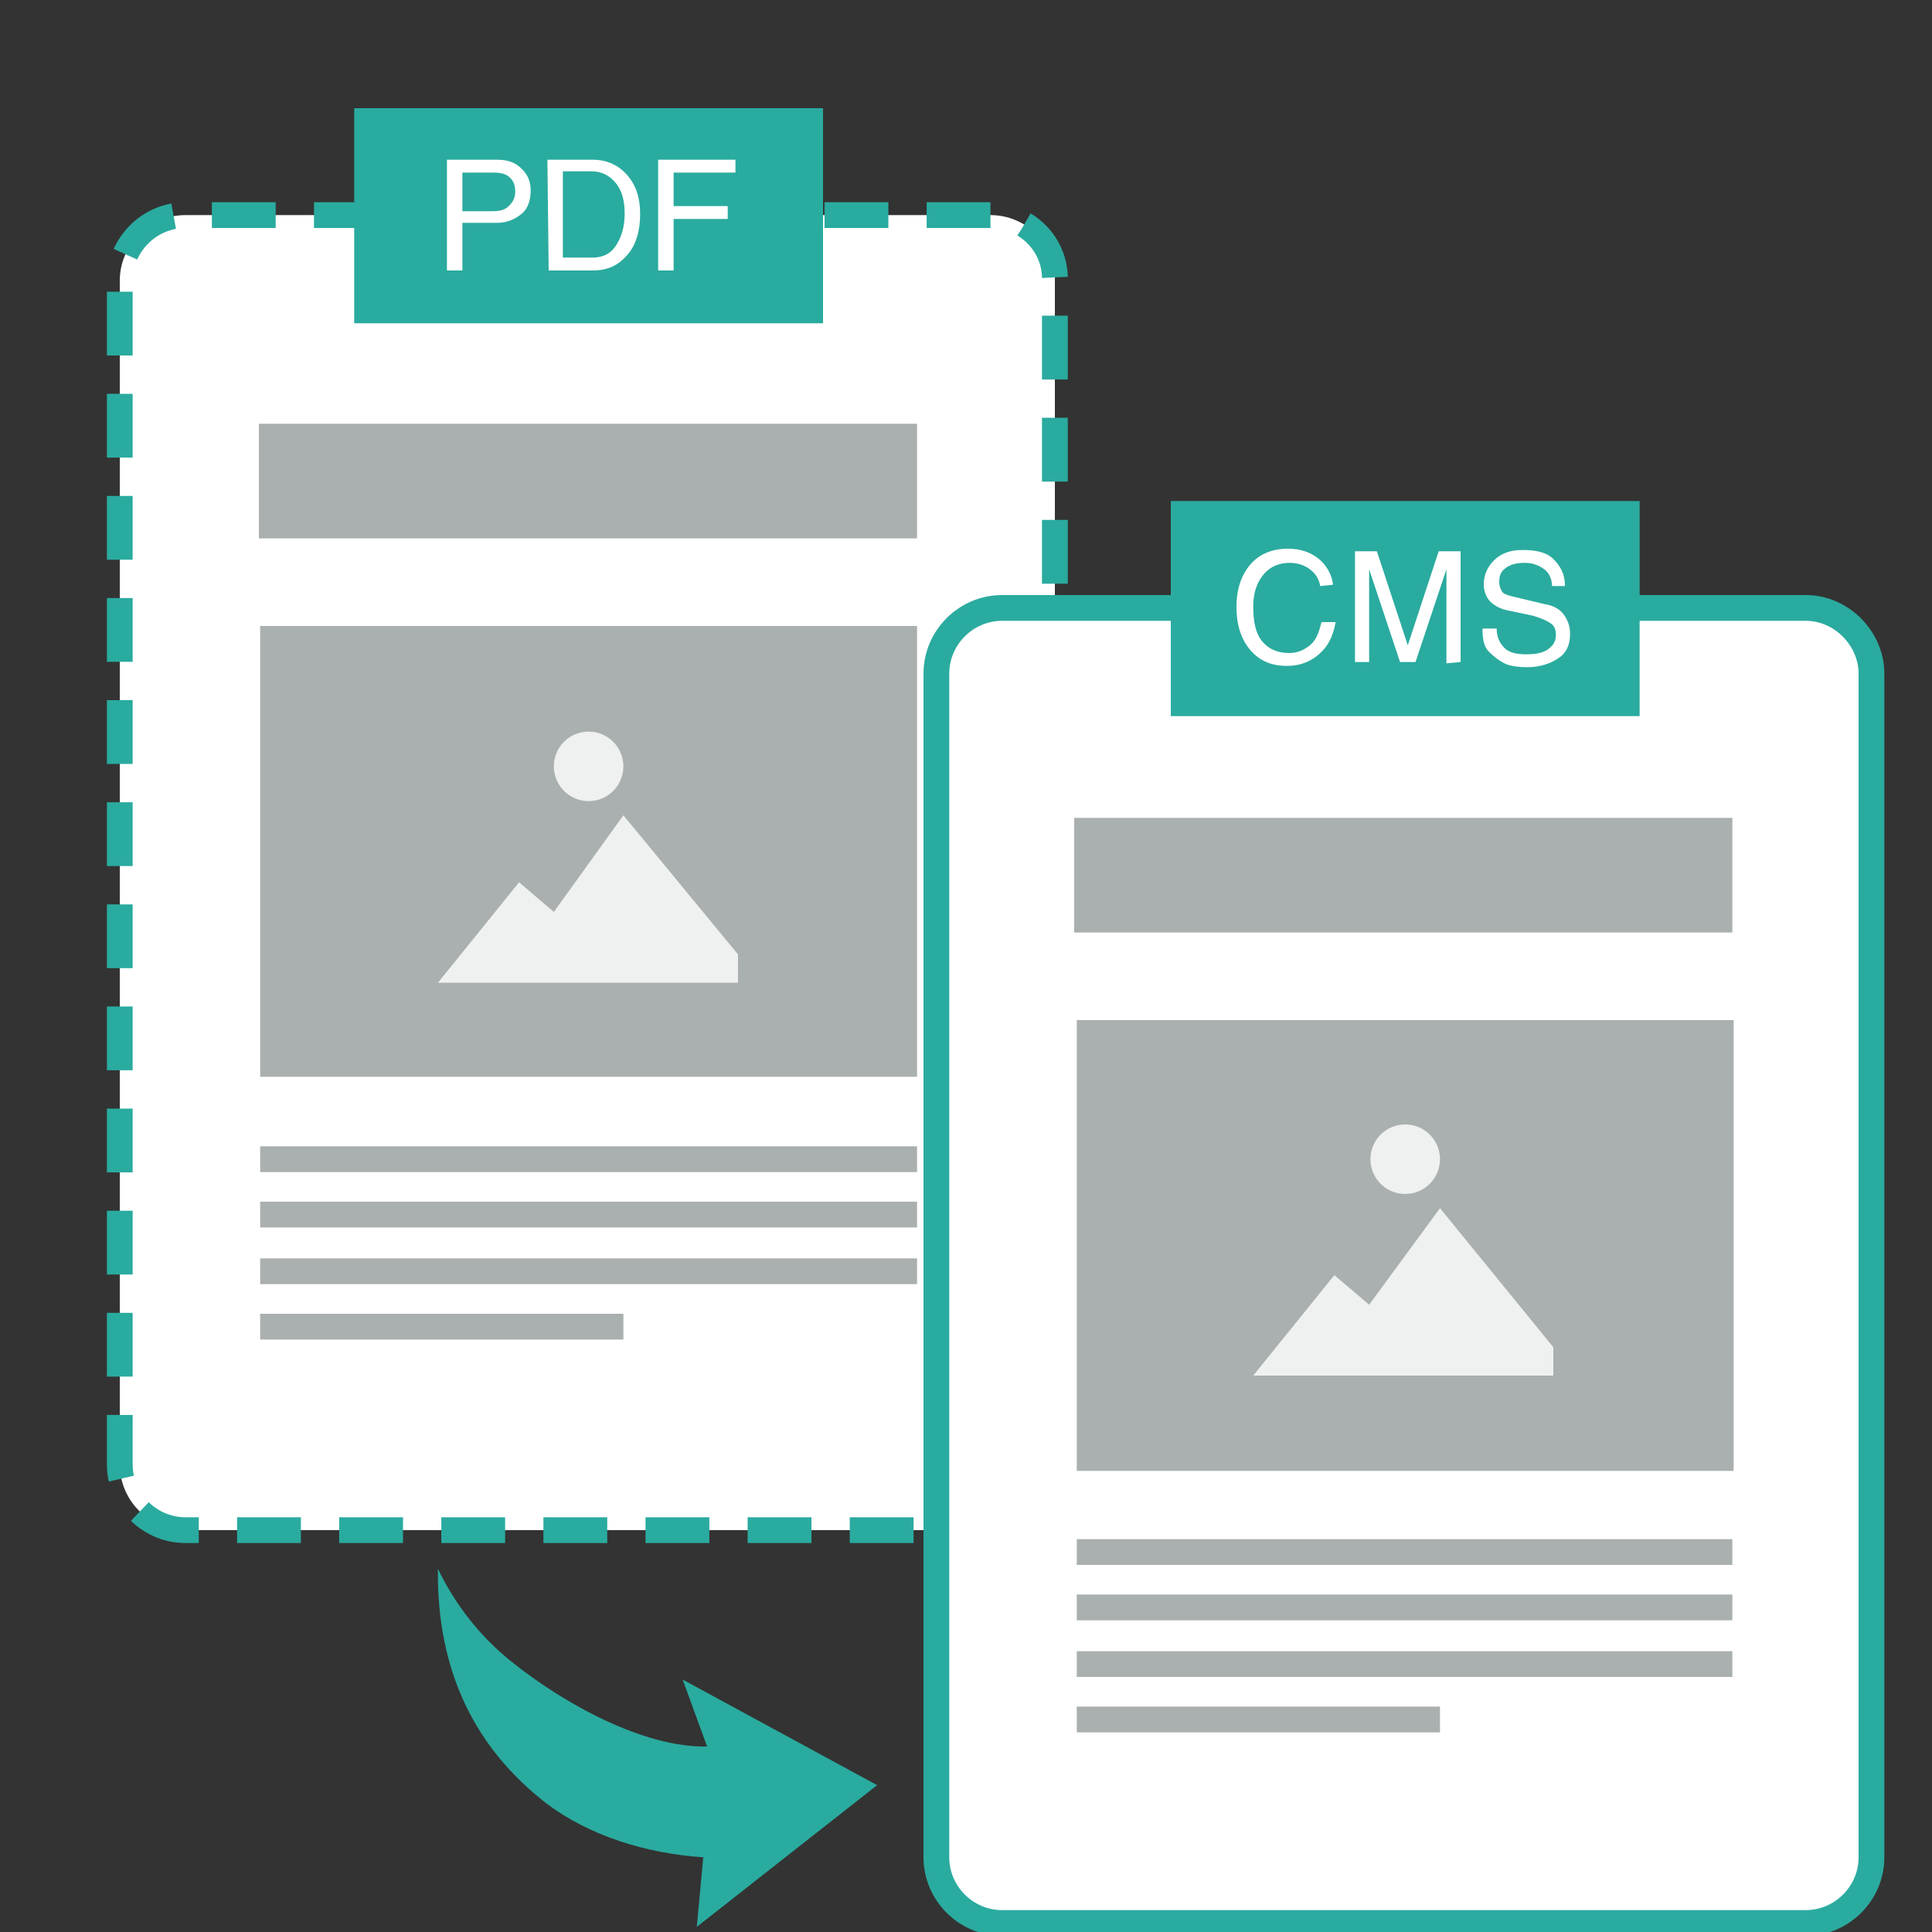 <?xml version="1.0" encoding="utf-8"?>
<!-- Generator: Adobe Illustrator 27.9.1, SVG Export Plug-In . SVG Version: 6.00 Build 0)  -->
<svg version="1.1" id="レイヤー_1" xmlns="http://www.w3.org/2000/svg" xmlns:xlink="http://www.w3.org/1999/xlink" x="0px"
	 y="0px" width="150px" height="150px" viewBox="0 0 150 150" style="enable-background:new 0 0 150 150;" xml:space="preserve">
<rect x="0" y="0" width="150" height="150" fill="#333333" stroke="none"/>
<style type="text/css">
	.st0{fill:#FFFFFF;}
	.st1{fill:none;stroke:#AAAFAF;stroke-width:2;stroke-miterlimit:10;}
	.st2{fill:#AAAFAF;}
	.st3{fill:#EFF0F0;}
	.st4{fill:none;stroke:#2AAB9F;stroke-width:2;stroke-linejoin:round;stroke-dasharray:4.955,2.973;}
	.st5{fill:none;stroke:#5C6665;stroke-linecap:round;stroke-linejoin:round;stroke-miterlimit:10;}
	.st6{fill:none;stroke:#2AAB9F;stroke-width:2;stroke-linejoin:round;stroke-miterlimit:10;}
	.st7{fill:#2AAB9F;}
</style>
<g>
	<g>
		<g>
			<g>
				<g>
					<path class="st0" d="M76.9,16.7H14.4c-2.8,0-5.1,2.3-5.1,5.1v7.9v84c0,2.8,2.3,5.1,5.1,5.1h62.4c2.8,0,5.1-2.3,5.1-5.1v-84
						v-7.9C82,19,79.7,16.7,76.9,16.7z"/>
				</g>
			</g>
			<g>
				<line class="st1" x1="20.2" y1="90" x2="71.2" y2="90"/>
				<line class="st1" x1="20.2" y1="94.3" x2="71.2" y2="94.3"/>
				<line class="st1" x1="20.2" y1="98.7" x2="71.2" y2="98.7"/>
				<line class="st1" x1="20.2" y1="103" x2="48.4" y2="103"/>
			</g>
			<g>
				<rect x="20.2" y="48.6" class="st2" width="51" height="35"/>
				<circle class="st3" cx="45.7" cy="59.5" r="2.7"/>
				<polygon class="st3" points="34,76.3 40.3,68.5 43,70.8 48.4,63.3 57.3,74.1 57.3,76.3 				"/>
			</g>
			<rect x="20.1" y="32.9" class="st2" width="51.1" height="8.9"/>
		</g>
		<g>
			<g>
				<g>
					<path class="st4" d="M76.9,16.7H14.4c-2.8,0-5.1,2.3-5.1,5.1v7.9v84c0,2.8,2.3,5.1,5.1,5.1h62.4c2.8,0,5.1-2.3,5.1-5.1v-84
						v-7.9C82,19,79.7,16.7,76.9,16.7z"/>
				</g>
			</g>
		</g>
	</g>
	<g>
		<path class="st5" d="M91.1,104.3h-9c-2.8,0-5.1,2.3-5.1,5.1v10.2L91.1,104.3z"/>
	</g>
	<g>
		<g>
			<g>
				<g>
					<path class="st0" d="M140.2,47.2H77.8c-2.8,0-5.1,2.3-5.1,5.1v7.9v84c0,2.8,2.3,5.1,5.1,5.1h62.4c2.8,0,5.1-2.3,5.1-5.1v-84
						v-7.9C145.3,49.6,143,47.2,140.2,47.2z"/>
				</g>
			</g>
			<g>
				<line class="st1" x1="83.6" y1="120.5" x2="134.5" y2="120.5"/>
				<line class="st1" x1="83.6" y1="124.8" x2="134.5" y2="124.8"/>
				<line class="st1" x1="83.6" y1="129.2" x2="134.5" y2="129.2"/>
				<line class="st1" x1="83.6" y1="133.5" x2="111.8" y2="133.5"/>
			</g>
			<g>
				<rect x="83.6" y="79.2" class="st2" width="51" height="35"/>
				<circle class="st3" cx="109.1" cy="90" r="2.7"/>
				<polygon class="st3" points="97.3,106.8 103.6,99 106.3,101.3 111.8,93.8 120.6,104.6 120.6,106.8 				"/>
			</g>
			<rect x="83.4" y="63.5" class="st2" width="51.1" height="8.9"/>
		</g>
		<g>
			<g>
				<path class="st6" d="M140.2,47.2H77.8c-2.8,0-5.1,2.3-5.1,5.1v7.9v84c0,2.8,2.3,5.1,5.1,5.1h62.4c2.8,0,5.1-2.3,5.1-5.1v-84
					v-7.9C145.3,49.6,143,47.2,140.2,47.2z"/>
			</g>
		</g>
	</g>
	<g>
		<path class="st7" d="M68.1,138.6L53,130.4l1.9,5.2c-4.9,0.1-11.1-3.3-15.2-6.6c-2.5-2-4.4-4.5-5.7-7.2c-0.1,8.1,3,14,8.4,18.2
			c3.3,2.5,7.7,3.9,12.2,4.2l-0.5,5.4L68.1,138.6z"/>
	</g>
	<rect x="27.5" y="8.4" class="st7" width="36.4" height="16.7"/>
	<rect x="90.9" y="38.9" class="st7" width="36.4" height="16.7"/>
	<g>
		<path class="st0" d="M102.5,45.5c-0.1-0.6-0.4-1-0.8-1.3s-0.9-0.5-1.6-0.5c-0.8,0-1.5,0.3-2,0.9s-0.8,1.4-0.8,2.5
			c0,1.2,0.2,2.1,0.7,2.7s1.2,0.9,2.1,0.9c0.6,0,1.1-0.2,1.6-0.6s0.7-1,0.9-1.8h1.1c-0.2,1.1-0.6,1.9-1.3,2.5s-1.5,0.9-2.5,0.9
			c-1.2,0-2.1-0.4-2.8-1.2S96,48.6,96,47.1c0-1.4,0.4-2.5,1.1-3.3s1.7-1.2,2.9-1.2c1,0,1.8,0.3,2.4,0.8s1,1.2,1.1,2L102.5,45.5
			L102.5,45.5z"/>
		<path class="st0" d="M112.3,51.5v-5.1c0-0.1,0-0.4,0-1s0-1,0-1.2l0,0l-2.4,7.2h-1.2l-2.4-7.2l0,0c0,0.3,0,0.7,0,1.2s0,0.8,0,0.9
			v5.1h-1.1v-8.6h1.7l2.4,7.3l0,0l2.4-7.3h1.7v8.6L112.3,51.5L112.3,51.5z"/>
		<path class="st0" d="M120.5,45.5c0-0.5-0.2-1-0.6-1.3s-0.9-0.5-1.5-0.5s-1.1,0.1-1.5,0.4s-0.5,0.6-0.5,1.1c0,0.3,0.1,0.5,0.2,0.7
			s0.4,0.3,0.8,0.4l2.5,0.6c0.7,0.1,1.2,0.4,1.5,0.8s0.5,0.9,0.5,1.5c0,0.9-0.3,1.5-0.9,1.9s-1.4,0.7-2.4,0.7
			c-0.8,0-1.4-0.1-1.8-0.3s-0.8-0.5-1.2-0.9s-0.5-1-0.5-1.8h1.1c0,0.6,0.2,1.1,0.6,1.5s1,0.5,1.7,0.5s1.3-0.1,1.7-0.4
			s0.6-0.6,0.6-1.1c0-0.4-0.1-0.7-0.4-0.9s-0.7-0.4-1.4-0.6l-1.9-0.4c-0.6-0.1-1.1-0.4-1.4-0.7s-0.5-0.8-0.5-1.3
			c0-0.8,0.3-1.4,0.8-1.9s1.2-0.8,2.2-0.8c1.1,0,1.9,0.2,2.4,0.7s0.9,1.1,0.9,2.1H120.5z"/>
	</g>
	<g>
		<path class="st0" d="M35.9,21h-1.2v-8.6h3.9c0.8,0,1.4,0.2,1.9,0.7s0.7,1,0.7,1.7s-0.2,1.4-0.7,1.8s-1.1,0.7-1.9,0.7h-2.7V21z
			 M35.9,16.4h2.3c0.6,0,1-0.1,1.3-0.4c0.3-0.3,0.5-0.6,0.5-1.1s-0.1-0.8-0.4-1.1c-0.3-0.3-0.7-0.4-1.3-0.4h-2.4
			C35.9,13.4,35.9,16.4,35.9,16.4z"/>
		<path class="st0" d="M42.5,12.4H46c1.1,0,2,0.4,2.7,1.2s1,1.8,1,3c0,1.3-0.3,2.4-1,3.2S47.2,21,46,21h-3.4L42.5,12.4L42.5,12.4z
			 M43.7,20H46c0.8,0,1.4-0.3,1.8-0.9c0.4-0.6,0.7-1.4,0.7-2.5c0-1-0.2-1.8-0.7-2.4c-0.5-0.6-1.1-0.9-1.9-0.9h-2.2
			C43.7,13.3,43.7,20,43.7,20z"/>
		<path class="st0" d="M52.3,21h-1.2v-8.6h6v1h-4.8V16h4.2v1h-4.2V21z"/>
	</g>
</g>
</svg>
